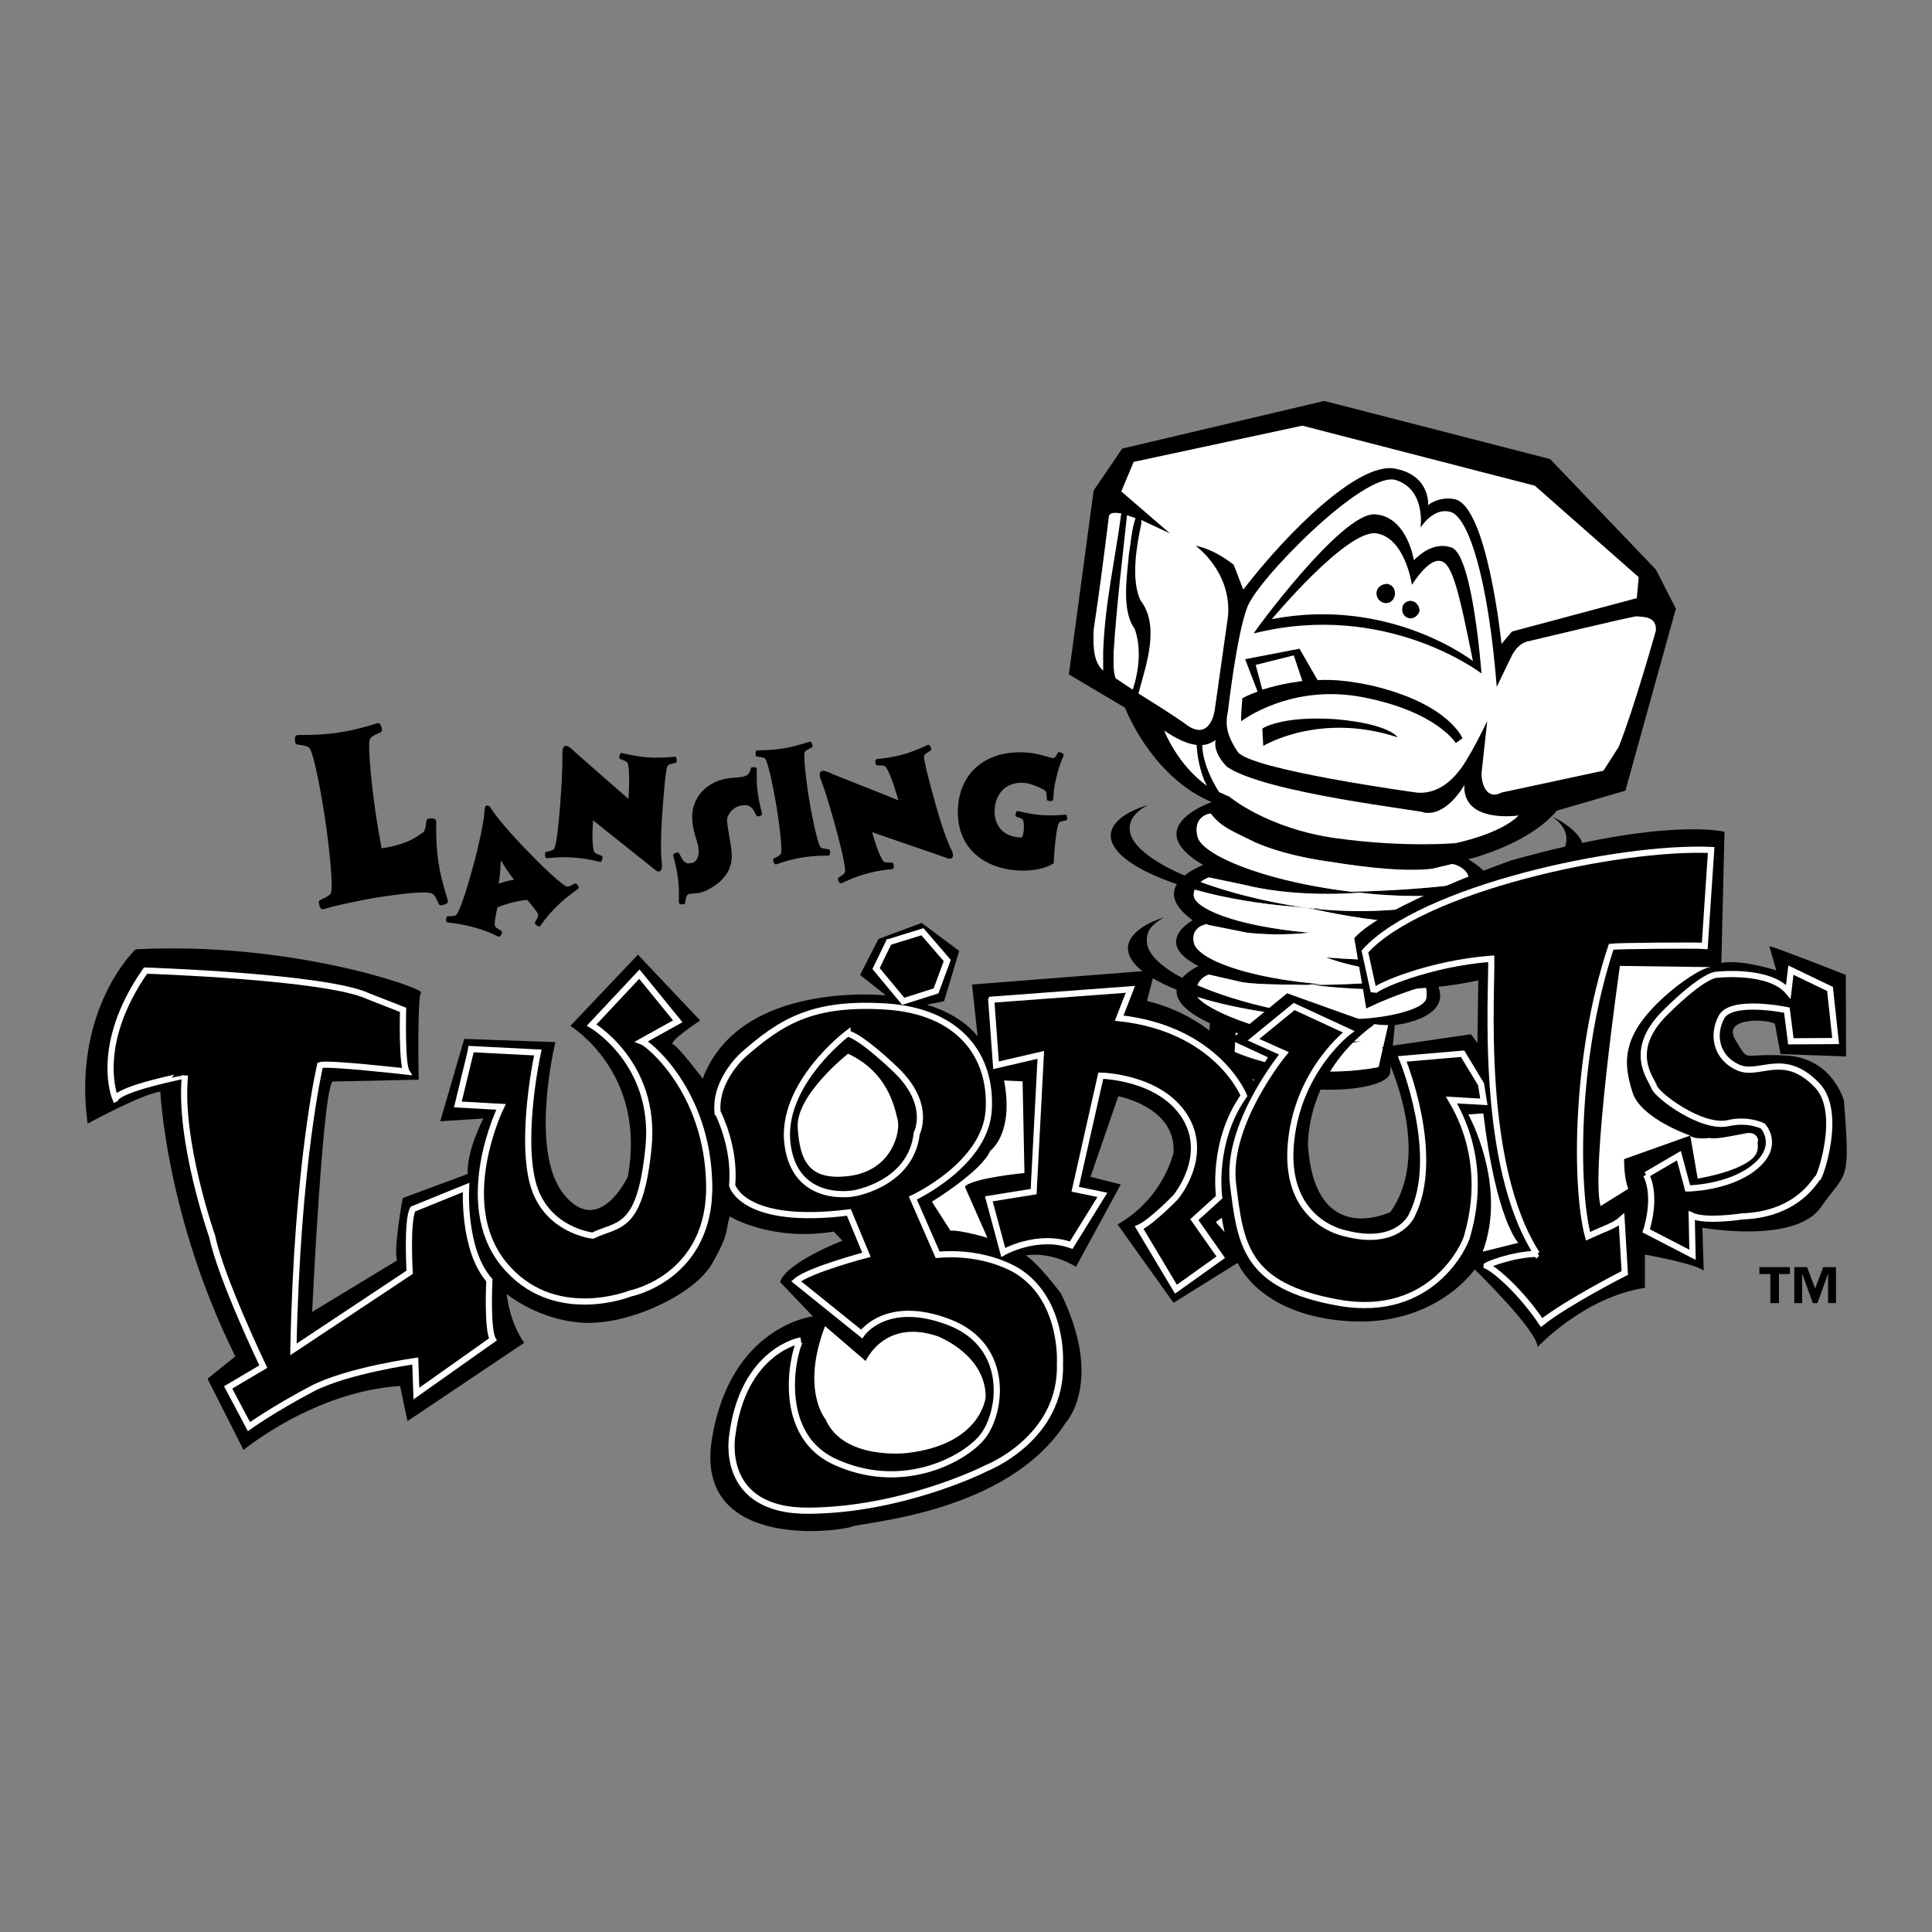 <svg xmlns="http://www.w3.org/2000/svg" width="2500" height="2500" viewBox="0 0 192.756 192.756"><rect x="0" y="0" width="192.756" height="192.756" fill="#808080" stroke="none"/><g fill-rule="evenodd" clip-rule="evenodd"><path fill="#fff" fill-opacity="0" d="M0 0h192.756v192.756H0V0z"/><path d="M155.32 80.883l6.846-1.997 5.037-18.159-1.994-3.898L154.654 45.8l-22.533-5.799-20.154 4.753-2.854 4.184-2.471 18.348 5.609 3.329s2.566 6.846 8.65 9.412c0 0-7.32 2.472-.855 6.275 0 0-1.023.371-1.857 1.053-3.566-1.538-5.709-3.321-5.463-4.951.096-.855.76-1.521 1.807-2.091-2.186.666-3.613 1.711-3.709 2.947-.105 1.751 2.484 3.561 6.596 4.951-.553.918-.455 2.14 1.582 3.605 0 0-4.088 2.187.57 4.565 0 0-.967.443-1.615 1.186-2.373-1.262-3.717-2.643-3.52-3.944 0-.855.666-1.521 1.713-2.091-2.188.665-3.52 1.806-3.613 2.947-.09 1.526 1.771 3.032 4.859 4.264-.092.941.637 2.096 3.316 3.342l-.189 3.328s2.186 2.092 7.605 2.947 10.078.094 10.553-1.236l.477-4.85s5.572-.586 4.35-3.822c6.1-.654 10.078-2.412 10.195-4.353.096-1.236-1.045-2.472-3.137-3.518.951.761 1.521 1.521 1.426 2.377-.035 2.407-4.24 3.742-9.047 4.47a8.143 8.143 0 0 0-.365-.477s5.895-.762 1.711-5.04c0 0 3.953-1.1 4.482-3 5.23-.735 9.104-2.238 9.209-4.036.096-1.141-1.045-2.377-3.139-3.423.951.666 1.521 1.52 1.428 2.377 0 1.959-3.424 3.179-7.609 3.935-.287-.62-.955-1.3-2.184-2.034.001.001 5.989-1.424 8.842-4.847zm-8.748 7.13c-.002.03-.014.058-.02.087-4.523.634-9.395.82-11.656.866 3.533.476 7.264.535 10.674.284-2.533 1.526-9.332 1.994-14.479 1.402l.004-.001-.033-.002a38.568 38.568 0 0 1-.557-.069l.166.039-.283-.029.428.062c1.217.274 5.863 1.272 9.387 1.354l2.377-.095h.096s1.615.856 1.52 2.091c-.094 1.236-2.186 2.283-11.885 1.521 0 0 2.664 1.046 5.99 1.332h2.369c-.018-.008-.02-.01.01 0h-.01c.082.037.6.268 1.041.744-4.113.531-8.436.66-10.844.666 4.182.506 8.062.564 11.393.301.084.305.107.65.035 1.045-.254 1.35-5.732 2.322-8.895 1.998h.148-.152a6.89 6.89 0 0 1-1.086-.191c.025.025.375.098.898.189-.158 0-.316-.002-.473-.004l.051.006h.428c1.557.277 4.637.736 5.277.664l-.951 4.184s-3.898.857-8.082.189c-4.088-.664-6.273-1.709-6.273-1.709l.094-1.904c6.371 2.094 12.551.857 12.551.857-7.539.174-15.152-2.812-16.371-4.422 3.252 1.014 7.398 1.758 11.902 2.045.48.061.924.082 1.375.09-5.205-.625-9.926-1.85-13.271-3.312.363-.859 1.152-1.055 1.152-1.055l3.328.76c1.338.199 3.42.24 5.111.236.23.02.875.035 1.811.033-.125-.016-.25-.029-.377-.047a81.377 81.377 0 0 0 1.346-.033c-7.225-.57-12.453-2.471-12.738-4.183-.287-1.616 1.33-1.806 1.33-1.806s.096.095.189.095l3.805.76c3.326.38 6.18 0 6.18 0-7.416-.665-11.6-2.472-11.504-3.802 0-.179.041-.34.1-.492 2.947.828 6.477 1.45 10.262 1.727l.93.104c-3.988-.586-7.656-1.506-10.604-2.596.279-.22.59-.374.832-.456l3.613.76c5.42 1.331 11.41.761 11.41.761a91.95 91.95 0 0 1-.814-.091l.07-.001-.018-.002h-.084c-8.605-1.029-14.951-3.673-15.318-5.515-.475-1.997 1.141-2.282 1.332-2.282.949 1.332 2.281 1.806 4.373 2.853 1.711.761 4.277 1.521 7.797 1.997 5.322.854 8.27.854 9.887.666l1.996-.476c.284.001 1.806.476 1.71 1.807z"/><path d="M119.197 88.758c-.059.152-.1.312-.1.492-.096 1.331 4.088 3.137 11.504 3.802 0 0-2.854.38-6.18 0l-3.805-.76c-.094 0-.189-.095-.189-.095s-1.617.19-1.33 1.806c.285 1.712 5.514 3.613 12.738 4.183 0 0-.533.02-1.346.033.127.018.252.031.377.047 2.408-.006 6.73-.135 10.844-.666-.441-.477-.959-.707-1.041-.744H138.3c-3.326-.285-5.99-1.332-5.99-1.332 9.699.761 11.791-.285 11.885-1.521.096-1.235-1.52-2.091-1.52-2.091h-.096l-2.377.095c-3.523-.082-8.17-1.081-9.387-1.354l-.428-.062-.93-.104c-3.783-.279-7.312-.901-10.26-1.729z" fill="#fff"/><path d="M135.641 89.059s-5.99.57-11.41-.761l-3.613-.76a2.908 2.908 0 0 0-.832.456c2.947 1.09 6.615 2.009 10.604 2.596.094.01.191.021.283.029-.1-.022-.166-.039-.166-.039.182.024.369.047.557.069l.033.002c.225-.039.402.023.646.023-.221 0-.434-.01-.646-.023l-.004.001c5.146.592 11.945.124 14.479-1.402-3.41.251-7.141.191-10.674-.284l-.07.001c.268.033.539.063.813.092z" fill="#fff"/><path d="M144.861 86.207l-1.996.476c-1.617.189-4.564.189-9.887-.666-3.52-.475-6.086-1.236-7.797-1.997-2.092-1.047-3.424-1.521-4.373-2.853-.191 0-1.807.286-1.332 2.282.367 1.842 6.713 4.486 15.318 5.515h.084l.018.002c2.262-.046 7.133-.232 11.656-.866.006-.029.018-.057.02-.087.096-1.331-1.426-1.806-1.711-1.806zM129.057 98.232c-1.691.004-3.773-.037-5.111-.236l-3.328-.76s-.789.195-1.152 1.055c3.346 1.463 8.066 2.688 13.271 3.312.156.002.314.004.473.004-.523-.092-.873-.164-.898-.189.314.088.682.148 1.086.191h.152-.148c3.162.324 8.641-.648 8.895-1.998.072-.395.049-.74-.035-1.045-3.33.264-7.211.205-11.393-.301-.937.003-1.582-.013-1.812-.033zM119.459 99.469c1.219 1.609 8.832 4.596 16.371 4.422 0 0-6.18 1.236-12.551-.857l-.094 1.904s2.186 1.045 6.273 1.709c4.184.668 8.082-.189 8.082-.189l.951-4.184c-.641.072-3.721-.387-5.277-.664h-.428a3.758 3.758 0 0 0-.051-.006 12.417 12.417 0 0 1-1.375-.09c-4.503-.287-8.649-1.032-11.901-2.045zM140.67 96.855h.01c-.03-.009-.028-.007-.01 0z" fill="#fff"/><path d="M131.096 90.652c.213.014.426.023.646.023-.244 0-.422-.062-.646-.023z"/><path d="M110.064 66.907v-1.901c.191-4.944 1.141-8.842 1.807-13.786-.666-.095-1.141-.095-1.236.284-.475 3.803-.951 7.607-1.521 11.315-.094 2.091.095 3.327.95 4.088zM113.012 68.808c.666-1.996.855-4.278.189-6.084-1.33-1.807-.76-5.229-.57-7.417.191-1.14.285-2.566.666-3.612l-.855-.286c-.475 4.47-1.045 9.033-1.33 13.597 0 .95-.096 1.807.189 2.662l1.711 1.14z" fill="#fff"/><path d="M113.867 52.265c-.475 2.187-1.045 5.515-.096 7.606 1.998 2.566.572 6.465-.189 9.317 1.521.951 3.043 1.9 4.564 2.947 2.566 2.092 3.041-1.236 3.041-1.236l1.332-9.413c.381-4.468-3.232-7.035-3.232-7.035 1.996.38 3.803 1.901 3.803 1.901l.949 2.472c4.471-5.8 11.506-12.74 15.119-12.075 3.611.665 3.326 3.708 3.326 3.708-.189 0 1.047-.951 2.568-.666 3.326.475 4.754 14.451 4.754 14.451l1.045-1.236 12.455-3.328.189-2.092-10.363-9.127-23.197-5.99-16.828 3.613-1.236 2.947 4.85 4.184-2.854-1.331v.383z" fill="#fff"/><path d="M149.33 68.523l1.426-2.947s.57-1.426 1.807-1.616c0 0 10.27-2.472 10.744-2.472.475.095 1.996-.095 1.902 1.426 0 0-2.188 7.796-3.709 11.599l-1.521 2.377-10.172 2.185c-1.428.762-1.998-.759-1.998-1.9l.57-5.229s-1.9 3.993-2.947 5.134c-.76.951-2.186 2.186-4.088 1.995 0 0-16.732-2.28-17.873-4.088-1.141-1.71-1.236-2.756-.951-4.087 0 0 .855-7.512 1.902-10.268.949-2.758 11.693-13.691 14.83-12.74 3.043.951 2.473 4.754 2.473 4.754s1.33-2.187 3.137-1.521c1.71.76 3.613 6.655 4.468 17.398z" fill="#fff"/><path d="M125.086 63.198c-.094 0 8.746-12.073 12.074-11.884 3.232.19 3.898 4.565 3.898 4.565.096 0 1.711-1.997 3.803-1.236 2.092.854 2.947 12.548 2.947 12.548s-9.507-7.319-22.722-3.993z"/><path d="M126.893 61.773s7.512-9.032 10.459-8.557c2.852.475 3.518 5.134 3.518 5.134s1.615-2.662 2.852-2.377c1.141.19 1.807 2.853 3.232 9.982-.001.001-8.272-6.464-20.061-4.182z" fill="#fff"/><path d="M125.467 68.999l-1.236-3.232 5.42-1.046 1.805 3.138c1.617-.095 3.424.095 5.516.57 7.605 1.806 8.938 5.229 8.938 5.229l-.666.476s-1.902-3.139-9.223-4.563c-7.225-1.426-12.17 2.377-12.17 2.377-.094 0 .096-2.282.096-2.282s.475-.288 1.52-.667z"/><path d="M125.941 72.707l.096 1.711s5.609-3.424 13.404-.855c0 0-.76-1.331-6.178-1.807-5.419-.381-7.417.951-7.322.951z"/><path d="M125.941 68.808l-.664-2.472 3.803-.951.855 2.567c.001.001-1.902.191-3.994.856z" fill="#fff"/><path d="M138.396 58.254c.57.096.855.571.762 1.14-.096.477-.477.857-1.047.762a.986.986 0 0 1-.76-1.141c.094-.474.571-.761 1.045-.761zM140.869 59.966c.475.095.76.57.76.951-.094.476-.57.856-1.047.76-.475-.095-.76-.57-.664-1.045 0-.38.475-.76.951-.666z"/><path d="M120.428 78.411l-.285-.57c-.477-1.236-.666-2.282-.76-3.518-1.617-.19-3.139-1.426-3.232-1.426-.001 0 1.329 3.422 4.277 5.514zM121.758 79.075h-.094c-.762-1.139-1.711-3.136-1.711-4.752.475 0 .855-.19 1.33-.476-.285 1.33 1.141 2.662 1.141 2.662 3.898 2.661 19.775 4.374 19.68 4.563 2.283.38 3.994-2.757 3.994-2.757-.189 3.897 5.42 3.042 5.42 3.042s1.9-1.806-.096.095c-1.902 1.807-6.18 2.663-6.18 2.663s-4.945.475-11.885-.476c-6.939-.95-10.742-4.183-10.742-4.183-.285-.094-.666-.286-.857-.381z" fill="#fff"/><path d="M13.527 94.715s-6.32 5.904-4.787 17.394c0 0 5.503-3.01 7.258-3.193 0 0 .554 12.465 7.48 26.41l-2.771 2.232 3.59 7.102s7.029-5.826 15.617-6.381l.739 3.508 11.648-7.818s-1.356-1.707-1.755-4.867c0 0 3.209 2.662 7.739 2.873 4.53.211 10.994-2.836 12.748-5.885 1.754-3.045 1.329-3.268 1.772-4.727 0 0 4.093 2.531 10.372 1.516l.876.904s-5.61 2.15-6.222 4.123l3.271 3.43s-8.223.941-10.07 12.207 12.836 9.234 13.944 8.773c1.108-.463 15.514-1.293 21.33-10.344 0 0 3.879-4.062-.461-12.928 0 0-2.301-3.08-3.508-3.785 0 0 2.271-.51 5.014 1.129l4.467-8.217-3.018-.762 2.77-8.033s5.764 1.049 5.514 5.604c0 0-.945 4.541-5.584 7.18l5.584 7.82 6.398-3.982s2.123 5.264 11.08 5.818c8.959.555 12.836-5.541 12.561-5.172 0 0 6.277 6.096 6.277 7.756 0 0 4.619-4.984 10.713-5.908v-3.324s5.178.932 5.867 1.621l-.133-4.301s9.225 1.664 11.811-2.029c2.584-3.695 2.971-2.24 2.311-10.643 0 0-1.111-4.225-5.729-4.502s-3.633.811-5.068-1.504c-1.436-2.312 2.934-2.176 3.908-1.676l.561 3.031 6.541.24-.027-8.137s-6.855-2.71-7.631-2.873l.703 2.422s-3.5-1.124-5.49-.746l.318-13.084s-5.725-1.498-21.238 2.842c0 0-12.748 4.457-15.701 7.769l1.197 7.021s6.469-3.246 11.18-2.969l-.09 6.4-.65-.861-8.863 1.293s5.355 10.066.83 16.438c0 0-7.479 3.693-8.219-6.557 0 0-.355-7.121 6.609-12.148l-8.695-3.111-5.67 4.641 3.756 1.742-1.438 2.395s-2.965-6.168-10.629-8.014l.736-2.838-.182-.211-18.009 1.408.558 5.186s-1.387-2.068-5.081-3.176l1.73-.336 1.516-5.025-3.75-2.792-4.307 1.596-1.835 3.59 2.583 2.043s-14.59-1.57-18.283 8.311c0 0-2.382-3.182-2.955-3.416-.573-.236 2.698-2.391 2.698-2.391l-6.208-6.568-6.741 7.111s7.664 4.617 5.726 15.051c0 0-2.863 6.096-6.372 1.754-3.509-4.338-.846-15.193-.846-15.193l-9.095-.318-2.394 8.217 4.301-.275s-1.662 3.139-1.57 5.539l-6.48 2.396s-.949 5.236-.559 6.223l-8.474 5.141s1.108-23.455 2.124-22.992l8.504-.18s-.159-8.338.24-8.697c.398-.36-12.762-5.121-28.482-4.311z"/><path d="M46.956 104.928l-1.276 5.266 4.308.238s-4.684 9.523.239 15.639 12.681 2.975 12.681 2.975 8.034-1.582 7.849-10.896c-.185-9.311-6.066-14.02-6.727-14.258l3.591-1.994-3.83-4.707-4.761 5.078s6.505 3.785 5.673 12.188c-.831 8.404-3.006 7.58-5.566 8.822 0 0-4.815-.512-6.017-5.404-1.2-4.895.54-12.865.54-12.865l-6.663-.342-.041.26zM88.682 93.998l-1.276 2.633 2.712 3.269 3.271-1.037 1.117-3.03-2.473-2.873-3.351 1.038zM71.587 110.947s1.807 3.436 1.458 7.305c0 0 1.022 4.049 11.648 2.713l1.755 4.227s-5.736 1.506-7.021 2.635l6.542 5.266s2.424-3.584 8.703-1.184c6.279 2.4 5.261 9.324 3.185 11.635-2.077 2.309-8.079 5.264-14.543 2.309-6.464-2.955-3.861-12.057-3.408-12.123 0 0-5.733.949-6.841 9.445 0 0-1.435 7.619 7.639 7.549 9.075-.07 17.054-3.9 17.664-4.225 0 0 7.664-2.955 7.385-10.527 0 0 .371-6.094-4.062-9.049 0 0-3.078-2.166-8.141-1.73l-2.473-5.662s7.237-3.332 7.567-8.768-2.955-9.879-10.25-10.342c-7.295-.461-10.435 1.479-14.221 4.803-.001-.001-2.863 2.491-2.586 5.723z" stroke="#fff" stroke-width=".616" stroke-miterlimit="2.613"/><path d="M98.895 99.742l.479 6.541 4.467-1.037-.717 13.643-4.469.719 1.438 5.346s3.375-1.93 6.781-.719l3.111-5.025-2.713-.559 2.553-11.33s5.865.08 8.377 4.07c2.512 3.988-.906 8.051-.906 8.051s-2.389 2.475-3.641 3.039l3.67 6.143 4.467-3.191-2.633-3.75 2.477-2.24s-.801-5.498 2.471-10.125c0 0-2.662-6.674-12.447-7.738l1.119-2.873-13.884 1.035z" stroke="#fff" stroke-width=".616" stroke-miterlimit="2.613"/><path d="M129.115 100.42l-4.053 3.311 3.031 1.357s-5.812 7.061-5.072 13.061c.738 6.004 1.199 10.158 10.527 11.82 9.324 1.662 12.65-5.816 12.834-6.648.186-.832 2.309-7.018-1.57-13.574l3.232.186-.277-1.754-1.846-3.049-6.02.518s3.988 9.641.939 15.643c0 0-1.385 3.141-6.646 1.756 0 0-6.34-1.117-5.357-9.42.832-7.018 5.719-10.691 5.719-10.691l-5.441-2.516zM164.236 117.215l3.27-1.914.879 3.27s4.115-.029 6.701-2.154c2.586-2.123.799-4.068.799-4.068s-1.43-.754-3.461-.293c-2.648.602-7.111-2.77-7.387-3.602-.277-.83-2.768-3.596 1.113-7.436 3.871-3.83 5.074-3.76 5.074-3.76s5.262-.623 7.201 1.684l.252-2.15 3.904 1.875.562 5.197-4.467.027-.4-3.111s-5.566-1.16-6.541.719c-.975 1.877-.422 4.094 1.703 5.016 2.123.924 4.492-1.723 7.85 1.756 2.584 2.678.277 9.234.092 9.234-.184 0-1.846 3.656-7.57 3.859 0 0-3.643.566-5.027-.08l.08 3.908-4.627-2.393s1.139-3.287 0-5.584z" stroke="#fff" stroke-width=".616" stroke-miterlimit="2.613"/><path d="M170.762 96.49l-9.143-.121s-2.945 20.447-1.93 23.957l2.762-1.715c-.463-1.201-.41-2.967-.41-2.967l6.596-2.348s-4.924-1.672-5.756-4.299c-.975-3.072-1.262-5.992 4.188-10.426-.001.001 2.585-2.081 3.693-2.081zM168.637 113.297l.74 4.287s3.545-.545 5.23-1.807c1.109-.828.664-1.678.771-1.875.107-.199-.123-1.027-1.17-.836-1.047.189-3.078.65-3.633.467.001 0-1.565.194-1.938-.236z" fill="#fff"/><path d="M84.556 103.105s-6.775 5.104-5.982 11.09 6.622 4.867 6.622 4.867 5.714-.914 6.268-5.992c0 0 1.529-2.9-2.124-6.371-3.694-3.51-4.784-3.594-4.784-3.594z" stroke="#fff" stroke-width=".616" stroke-miterlimit="2.613"/><path d="M84.607 105.129s-5.239 4.137-5.021 7.379c.219 3.24 1.05 5.365 5.205 4.811 4.156-.555 5.087-4.332 4.768-5.609s-.981-4.733-4.952-6.581z" fill="#fff"/><path d="M11.512 109.623s-2.257-5.246 3.007-12.787c0 0 18.029.586 22.216 2.555l3.477 1.363s-.137 5.359.342 6.156c0 0-7.912-.898-8.616-.639 0 0-2.295 9.646-2.665 28.361l11.6-7.697s-.31-5.131.319-6.303l5.308-2.158s-.385 6.18 2.324 9.258c0 0-.246 4.846.346 5.906l-7.626 5.396-.113-3.244s-6.813.938-10.322 2.783c-3.837 2.02-6.273 3.76-6.273 3.76l-2.074-3.91 3.51-2.074s-4.246-8.842-5.106-13.004c0 0-3.364-9.535-2.712-16.037 0 .001-6.408 1.251-6.942 2.315z" stroke="#fff" stroke-width=".616" stroke-miterlimit="2.613"/><path d="M100.178 107.797l1.846.092.186 9.141s-5.334.523-5.945 1.371l2.251 5.094s-2.672-.799-3.688-.707l-1.853-2.895s4.986-3.047 5.818-5.08c0-.001 2.4-1.661 1.385-7.016zM82.316 132.307l4.055 3.484s1.847-4.283 7.181-2.473c0 0 4.794 1.822 4.789 6.064 0 0-.395 4.711-7.82 5.584 0 0-6.363.781-8.164-3.375-.001.001-2.477-2.915-.041-9.284z" fill="#fff"/><path d="M153.33 125.092c-5.744-8.938-4.467-26.01-4.547-29.441-6.223.478-11.488 2.792-11.729 3.271l-.877-3.989c5.584-6.224 25.211-10.532 34.545-10.133l-.639 9.574c-.957-.08-8.775 0-9.334.08-3.67 11.011-3.59 24.095-2.314 28.882 1.756-.799 2.633-1.037 3.352-1.676l.318 5.344s-5.662 2.873-8.297 4.947c-1.994-2.951-4.467-5.186-5.504-5.664.001-.08 2.473-1.117 5.026-1.195z" stroke="#fff" stroke-width=".616" stroke-miterlimit="2.613"/><path d="M147.992 111.084l-1.5.1s3.932 7.049 1.438 13.695l3.551-.883c-.001 0-2.21-2.24-3.489-12.912zM122.178 122.936s-.23-1.016-.277-1.432l-.6.416.877 1.016z" fill="#fff"/><path d="M42.543 81.904c.029-.166.097-.257.556-.243.376-.002.403.182.423.313-.007 1.05-.015 2.449.21 3.975.225 1.526.637 2.864.947 3.866.02.132.046.316-.314.423-.435.145-.526.078-.602-.072-.156-.327-.385-.965-.746-1.046-.757-.211-3.001.066-4.975.358-1.5.221-4.709.883-5.708 1.218-.158.024-.342.051-.449-.31-.119-.439-.078-.526.099-.606.323-.182.965-.385 1.046-.746.21-.757-.171-4.438-.583-7.227-.412-2.789-1.113-6.45-1.534-7.113-.182-.323-.855-.331-1.217-.412-.191-.025-.256-.097-.27-.552.002-.35.183-.403.344-.4 1.049.006 2.445-.012 3.971-.236 1.5-.222 2.841-.607 3.87-.921.128-.046.316-.047.419.288.145.436.078.526-.073.602-.349.186-.965.385-1.072.75-.185.753.175 4.464.586 7.253.167 1.131.384 2.417.607 3.566 2.526-.373 3.388-1.092 4.051-1.512.325-.182.36-.859.414-1.216zM52.948 85.228c1.283 1.346 3.08 3.009 3.543 3.197.225.104.591-.152.819-.248.093-.06.186-.047.353.18.124.203.057.292-.019.348-.577.419-1.306.949-2.024 1.656a13.02 13.02 0 0 0-1.688 1.984c-.055.068-.176.153-.343-.002-.255-.15-.238-.228-.197-.346.104-.225.377-.565.278-.81-.095-.228-.522-.767-1.085-1.415 0 0-.787.094-1.53.285-.727.187-1.428.476-1.428.476-.18.839-.294 1.517-.267 1.762.032.262.435.429.652.571.077.089.128.147-.023.403-.07.216-.218.2-.299.167a13.044 13.044 0 0 0-2.436-.923c-.971-.272-1.865-.385-2.556-.478-.11-.007-.212-.054-.201-.291.054-.284.112-.335.223-.328.245-.027.69.021.836-.179.332-.392 1.086-2.712 1.561-4.51.443-1.501 1.17-4.625 1.222-5.828.022-.402.106-.496.225-.526.119-.03.25-.01.468.348.625 1.029 2.803 3.405 3.916 4.507zm-1.651 2.551s-.376-.48-.606-.817c-.286-.413-.723-1.129-.723-1.129s-.037.766-.089 1.338c-.019.347-.136 1.008-.136 1.008s.459-.172.764-.25c.322-.083.79-.15.79-.15z"/><path d="M59.256 84.93c.072.232.502.333.739.437.102.042.151.098.078.39-.052.241-.174.233-.261.227a15.15 15.15 0 0 0-2.577-.426 14.804 14.804 0 0 0-2.611.062c-.104-.008-.226-.017-.244-.262-.014-.298.024-.349.148-.375.232-.071.672-.11.775-.33.242-.456.482-2.887.611-4.715.147-2.089.203-3.38.196-4.535-.014-.543.006-.839.261-.979.307-.136.973.592.973.592l5.355 4.697s.2-2.593-.066-3.539c-.071-.232-.502-.332-.722-.435-.119-.044-.152-.081-.096-.374.052-.241.175-.25.278-.226.672.152 1.567.355 2.577.426s1.907-.006 2.61-.062c.089-.012.209.015.227.261.032.3-.023.331-.13.358-.25.071-.69.109-.793.33-.187.424-.379 2.912-.508 4.739-.124 1.759-.178 3.539-.067 4.701.04.423.114.865-.195 1.036-.234.105-.511-.193-.776-.405l-5.864-4.68c.002.003-.184 2.158.082 3.087zM73.098 77.606c.557-.04 1.253-.089 1.5-.316.147-.15.255-.351.309-.582.009-.123.057-.179.321-.163.245 0 .271.121.277.208.007.594-.038 1.438.084 2.181.09.78.27 1.59.436 2.208.023.068.031.19-.191.259-.256.088-.312.039-.371-.044-.119-.201-.268-.576-.436-.722-.338-.326-.547-.311-.913-.285-.957.068-1.612.953-1.572 1.528.073 1.027.392 2.317.452 3.169.091 1.289-.331 2.752-2.582 3.821-.779.37-1.559.215-1.792.389-.185.118-.223.558-.258.806-.01.105-.059.161-.356.165-.246-.018-.271-.121-.278-.225.006-.648.033-1.507-.075-2.287a16.49 16.49 0 0 0-.478-2.311c-.006-.087-.034-.225.206-.294.29-.108.33-.041.388.042.121.219.288.609.456.755.356.342.452.213.8.188.331-.023.735-.489.68-1.272-.064-.905-.53-1.554-.635-3.051-.147-2.106 1.4-3.981 4.028-4.167zM75.564 75.486c-.126-.015-.169-.061-.184-.359-.002-.229.115-.266.221-.266.688-.008 1.604-.037 2.602-.202.981-.163 1.856-.432 2.528-.649.083-.031.207-.034.278.184.1.284.057.344-.041.396-.226.126-.628.264-.694.504-.112.496.167 2.926.47 4.751s.82 4.198 1.087 4.631c.14.207.565.207.82.253.109.018.169.061.166.362.006.247-.115.267-.201.281a15.143 15.143 0 0 0-2.604.185c-.998.166-1.874.435-2.525.667-.103.017-.224.037-.298-.198-.083-.287-.058-.344.058-.399.209-.123.628-.263.678-.501.129-.499-.165-2.909-.467-4.733-.303-1.825-.806-4.218-1.09-4.648-.124-.213-.566-.21-.804-.259zM88.126 85.906c.145.195.584.145.842.164.11.006.175.042.204.342.032.245-.086.277-.17.301-.705.07-1.612.195-2.57.462-.975.271-1.816.632-2.439.932-.1.028-.218.061-.317-.165-.113-.277-.094-.337.015-.403.195-.145.597-.329.62-.57.076-.511-.512-2.883-1.003-4.647-.561-2.018-.941-3.252-1.333-4.338-.195-.507-.275-.793-.082-1.01.244-.231 1.115.233 1.115.233l6.619 2.632s-.68-2.509-1.248-3.312c-.145-.195-.583-.146-.826-.168-.127-.001-.17-.025-.216-.32-.032-.245.081-.294.187-.306.684-.082 1.595-.19 2.571-.461.975-.271 1.794-.645 2.439-.933.08-.04.202-.056.301.17.13.272.089.319-.003.381-.211.15-.613.334-.637.576-.034.462.618 2.871 1.109 4.636.472 1.698 1.017 3.395 1.51 4.452.179.385.397.777.163 1.042-.186.178-.546-.011-.867-.121l-7.093-2.446c0-.002.547 2.092 1.109 2.877zM95.59 80.428c.257-3.393 2.842-5.648 6.896-5.341 1.236.093 2.184.515 2.566.544.242.018.336-.29.475-.489.061-.118.115-.148.387-.023.221.086.211.208.186.311a11.097 11.097 0 0 0-.73 2.272c-.248.962-.225 1.349-.295 2.043-.006.087-.068.205-.311.169-.295-.022-.293-.057-.318-.182-.016-.246.004-.752-.23-.892-.301-.18-1.297-.675-2.027-.731-1.826-.138-2.828 1.063-2.943 2.595-.111 1.462.666 2.78 2.619 2.858.297.005.357-1.268.217-1.699-.072-.215-.451-.296-.672-.383-.086-.041-.133-.098-.061-.354.051-.206.156-.216.242-.191.602.133 1.41.316 2.314.385.906.068 1.732.009 2.348-.033.09-.01.191.015.211.226.033.265-.023.313-.131.34-.215.054-.602.077-.703.28-.207.403-.447 2.45-.494 3.987 0 0-1.189.908-3.781.711-3.099-.234-6.082-2.21-5.765-6.403zM183.176 130.01h-.787v-2.896h-.018l-1.043 2.896h-.463l-1.045-2.896h-.018v2.896h-.785v-3.59h1.268l.811 2.121.812-2.121h1.268v3.59zm-4.596-2.897h-1.094v2.896h-.857v-2.896h-1.096v-.693h3.047v.693z"/></g></svg>
